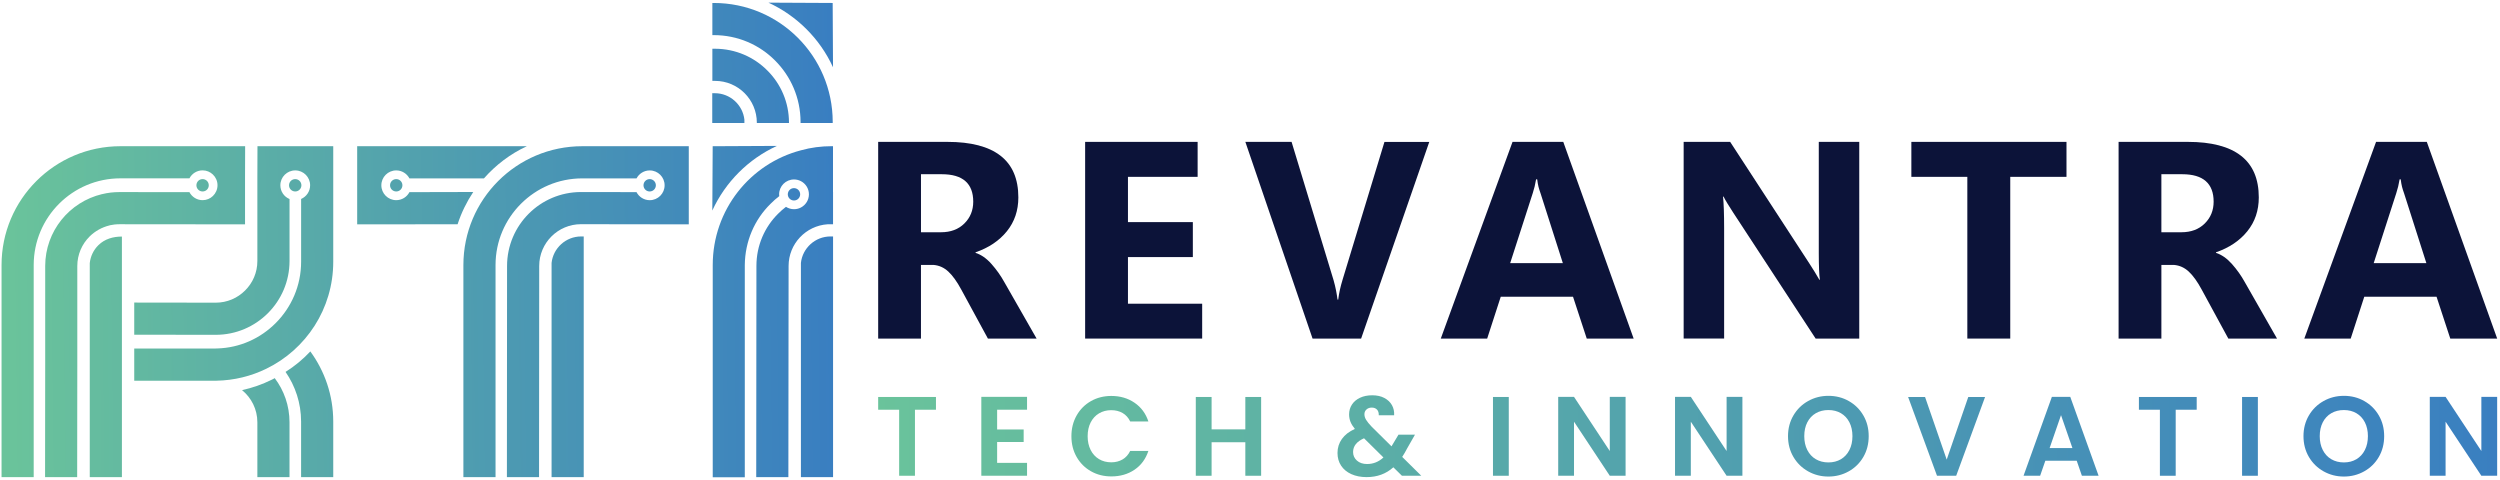 <?xml version="1.0" encoding="utf-8"?>
<!-- Generator: Adobe Illustrator 28.2.0, SVG Export Plug-In . SVG Version: 6.00 Build 0)  -->
<svg version="1.1" id="Layer_1" xmlns="http://www.w3.org/2000/svg" xmlns:xlink="http://www.w3.org/1999/xlink" x="0px" y="0px"
	 viewBox="0 0 1143.91 219.46" style="enable-background:new 0 0 1143.91 219.46;" xml:space="preserve">
<style type="text/css">
	.st0{fill:url(#SVGID_1_);}
	.st1{fill:url(#SVGID_00000128458388450704240420000014987982856683225758_);}
	.st2{fill:url(#SVGID_00000090270798355658590000000000929595176908026034_);}
	.st3{fill:url(#SVGID_00000015316790531321229220000000711062604166129335_);}
	.st4{fill:url(#SVGID_00000026865976173330285340000006010390080245769405_);}
	.st5{fill:url(#SVGID_00000065755506664136404860000001185614780430087840_);}
	.st6{fill:url(#SVGID_00000137129776843022386460000000978456638298616999_);}
	.st7{fill:url(#SVGID_00000004525157710531537850000010908102479901313171_);}
	.st8{fill:url(#SVGID_00000030467856879631022880000013265531781913047468_);}
	.st9{fill:url(#SVGID_00000095306069972649841390000005546475776243144864_);}
	.st10{fill:url(#SVGID_00000112590780404538810580000012600560906733947286_);}
	.st11{fill:url(#SVGID_00000052792382496932274650000011431145125182799278_);}
	.st12{fill:url(#SVGID_00000099629167121190772860000000806120267433712811_);}
	.st13{fill:url(#SVGID_00000021080966546146652910000009183229784646266246_);}
	.st14{fill:url(#SVGID_00000147923463503992773080000002731879321380859837_);}
	.st15{fill:url(#SVGID_00000075132971778452972450000000782743510485731494_);}
	.st16{fill:url(#SVGID_00000042703630503909649370000006597971358585019787_);}
	.st17{fill:url(#SVGID_00000077320833853811631040000018434801318157364670_);}
	.st18{fill:url(#SVGID_00000134962251410601498250000003374039114141459108_);}
	.st19{fill:url(#SVGID_00000140014211942594554250000007976172254717467837_);}
	.st20{fill:url(#SVGID_00000036219626640219996350000009697186157344883372_);}
	.st21{fill:url(#SVGID_00000091706768134923834610000011681679590039571901_);}
	.st22{fill:url(#SVGID_00000036936660280304868990000010547817287618407850_);}
	.st23{fill:#0C1339;}
	.st24{fill:url(#SVGID_00000018229710151566591700000009505784949356063400_);}
	.st25{fill:url(#SVGID_00000098928539702365325850000010063666937907928486_);}
	.st26{fill:url(#SVGID_00000083785609549742964760000000656725022395559575_);}
	.st27{fill:url(#SVGID_00000150061620082919578230000016015798217945064832_);}
	.st28{fill:url(#SVGID_00000166643452652985144220000000158695148862158266_);}
	.st29{fill:url(#SVGID_00000089534385751486084750000002321369238717017479_);}
	.st30{fill:url(#SVGID_00000129919102916575550640000003919909957789839530_);}
	.st31{fill:url(#SVGID_00000061463821421177635580000017701177938837713558_);}
	.st32{fill:url(#SVGID_00000092428441246129087430000013521946728915964072_);}
	.st33{fill:url(#SVGID_00000178189704609424160020000016006431123548815795_);}
	.st34{fill:url(#SVGID_00000116945307074700043070000004535265342308309634_);}
	.st35{fill:url(#SVGID_00000055670640276339343810000003130802188709654698_);}
	.st36{fill:url(#SVGID_00000160912785649847644140000007265873546770014367_);}
	.st37{fill:url(#SVGID_00000007393047264089682930000017863491975608676764_);}
	.st38{fill:url(#SVGID_00000095327266360325813300000001656733084584444059_);}
</style>
<g>
	<g>
		<linearGradient id="SVGID_1_" gradientUnits="userSpaceOnUse" x1="5.028" y1="191.218" x2="383.125" y2="186.821">
			<stop  offset="0" style="stop-color:#6AC39B"/>
			<stop  offset="1" style="stop-color:#397EC1"/>
		</linearGradient>
		<path class="st0" d="M130.66,170.17c4.46,6.47,7.11,14.27,7.11,22.7v25.45h14.71v-25.45c0-12.01-3.92-23.1-10.49-32.07
			C138.7,164.34,134.87,167.52,130.66,170.17z"/>
		
			<linearGradient id="SVGID_00000010308974056625873020000018339627095766598829_" gradientUnits="userSpaceOnUse" x1="3.634" y1="75.517" x2="381.899" y2="71.119">
			<stop  offset="0" style="stop-color:#6AC39B"/>
			<stop  offset="1" style="stop-color:#397EC1"/>
		</linearGradient>
		<polygon style="fill:url(#SVGID_00000010308974056625873020000018339627095766598829_);" points="112.17,66.9 112.12,81.61 
			112.12,66.9 		"/>
		
			<linearGradient id="SVGID_00000110453514602100874820000016341599559349126289_" gradientUnits="userSpaceOnUse" x1="4.01" y1="103.866" x2="382.112" y2="99.47">
			<stop  offset="0" style="stop-color:#6AC39B"/>
			<stop  offset="1" style="stop-color:#397EC1"/>
		</linearGradient>
		<polygon style="fill:url(#SVGID_00000110453514602100874820000016341599559349126289_);" points="112.12,102.64 112.12,102.65 
			105.8,102.64 		"/>
		
			<linearGradient id="SVGID_00000111181908282473857600000015836652006590943109_" gradientUnits="userSpaceOnUse" x1="4.22" y1="121.758" x2="382.318" y2="117.362">
			<stop  offset="0" style="stop-color:#6AC39B"/>
			<stop  offset="1" style="stop-color:#397EC1"/>
		</linearGradient>
		<path style="fill:url(#SVGID_00000111181908282473857600000015836652006590943109_);" d="M117.76,81.61v37.81
			c0,5.3-2.11,10-5.59,13.48c-3.48,3.48-8.19,5.59-13.48,5.59h-0.15l-37.12-0.05v14.71l37.17,0.05h0.1
			c18.68,0,33.79-15.15,33.79-33.78V91.07c-2.47-1.02-4.2-3.45-4.2-6.29c0-3.76,3.05-6.81,6.81-6.81c3.76,0,6.81,3.05,6.81,6.81
			c0,2.81-1.7,5.21-4.12,6.26v28.73c0,10.98-4.46,20.89-11.67,28.1c-6.91,6.91-16.28,11.28-26.72,11.57h-0.2
			c-0.39,0.05-0.74,0.05-1.13,0.05H61.42v14.71h37.61c8.19-0.15,15.94-2.11,22.85-5.49c18.14-8.83,30.6-27.41,30.6-48.94V66.9
			h-34.67L117.76,81.61z"/>
		
			<linearGradient id="SVGID_00000137814652233204009920000000842765575314735241_" gradientUnits="userSpaceOnUse" x1="5.096" y1="197.111" x2="383.192" y2="192.715">
			<stop  offset="0" style="stop-color:#6AC39B"/>
			<stop  offset="1" style="stop-color:#397EC1"/>
		</linearGradient>
		<path style="fill:url(#SVGID_00000137814652233204009920000000842765575314735241_);" d="M124.33,173.75
			c-4.36,2.16-8.88,3.73-13.58,4.76c4.27,3.48,7.01,8.78,7.01,14.71v25.11h0.05h14.66v-25.11c0-7.55-2.5-14.56-6.77-20.2
			C125.26,173.31,124.82,173.51,124.33,173.75z"/>
		
			<linearGradient id="SVGID_00000155124983873176018440000014731646178749006519_" gradientUnits="userSpaceOnUse" x1="4.709" y1="163.875" x2="382.808" y2="159.478">
			<stop  offset="0" style="stop-color:#6AC39B"/>
			<stop  offset="1" style="stop-color:#397EC1"/>
		</linearGradient>
		<path style="fill:url(#SVGID_00000155124983873176018440000014731646178749006519_);" d="M41.07,120.4v97.92h14.71V108.24
			c-3.99,0-7.82,1.07-10.74,3.92C42.79,114.37,41.41,117.26,41.07,120.4z"/>
		
			<linearGradient id="SVGID_00000014613883685084703480000018099075743878424454_" gradientUnits="userSpaceOnUse" x1="4.496" y1="145.536" x2="382.594" y2="141.14">
			<stop  offset="0" style="stop-color:#6AC39B"/>
			<stop  offset="1" style="stop-color:#397EC1"/>
		</linearGradient>
		<path style="fill:url(#SVGID_00000014613883685084703480000018099075743878424454_);" d="M212.03,121.3v97.02h14.71l0-97.02
			c0-10.98,4.43-20.86,11.63-28.06c7.21-7.19,17.08-11.62,28.07-11.62h24.82c1.14-2.16,3.41-3.64,6.03-3.64
			c3.76,0,6.81,3.05,6.81,6.81c0,3.76-3.05,6.81-6.81,6.81c-2.64,0-4.92-1.5-6.05-3.69l-25.32-0.04l-0.03,0l-0.09,0v0
			c-18.65,0.04-33.76,15.14-33.79,33.8l-0.07,96.65l14.71,0.01l0,0l0.07-96.64c0.01-10.56,8.59-19.11,19.14-19.11h0.09l49.21,0.08
			V66.9h-48.72C236.38,66.9,212.03,91.25,212.03,121.3z"/>
		
			<linearGradient id="SVGID_00000004518177592151350880000000210757796980446906_" gradientUnits="userSpaceOnUse" x1="4.733" y1="166.3" x2="382.837" y2="161.904">
			<stop  offset="0" style="stop-color:#6AC39B"/>
			<stop  offset="1" style="stop-color:#397EC1"/>
		</linearGradient>
		<path style="fill:url(#SVGID_00000004518177592151350880000000210757796980446906_);" d="M252.38,120.3v98.02h14.71V108.19h-1.18
			C258.9,108.19,253.11,113.54,252.38,120.3z"/>
		
			<linearGradient id="SVGID_00000134245080603373772360000015045876085548155037_" gradientUnits="userSpaceOnUse" x1="3.814" y1="86.874" x2="381.912" y2="82.478">
			<stop  offset="0" style="stop-color:#6AC39B"/>
			<stop  offset="1" style="stop-color:#397EC1"/>
		</linearGradient>
		<path style="fill:url(#SVGID_00000134245080603373772360000015045876085548155037_);" d="M187.34,87.92
			c-1.14,2.18-3.41,3.67-6.04,3.67c-3.76,0-6.81-3.05-6.81-6.81c0-3.76,3.05-6.81,6.81-6.81c2.62,0,4.89,1.48,6.03,3.65h34.11
			c5.44-6.18,12.11-11.23,19.61-14.71h-77.62v35.75l45.95-0.05c1.72-5.3,4.17-10.25,7.16-14.76L187.34,87.92z"/>
		
			<linearGradient id="SVGID_00000037675347579358534530000007736086646449794720_" gradientUnits="userSpaceOnUse" x1="3.935" y1="99.583" x2="382.06" y2="95.187">
			<stop  offset="0" style="stop-color:#6AC39B"/>
			<stop  offset="1" style="stop-color:#397EC1"/>
		</linearGradient>
		
			<rect x="381.15" y="87.84" style="fill:url(#SVGID_00000037675347579358534530000007736086646449794720_);" width="0.02" height="14.71"/>
		
			<linearGradient id="SVGID_00000147924212546141375430000015464042941756041095_" gradientUnits="userSpaceOnUse" x1="4.753" y1="167.627" x2="382.851" y2="163.23">
			<stop  offset="0" style="stop-color:#6AC39B"/>
			<stop  offset="1" style="stop-color:#397EC1"/>
		</linearGradient>
		<path style="fill:url(#SVGID_00000147924212546141375430000015464042941756041095_);" d="M380,108.19
			c-7.01,0-12.8,5.34-13.53,12.11v98.02h14.71V108.19H380z"/>
		
			<linearGradient id="SVGID_00000007392254260371527050000014443935680606373798_" gradientUnits="userSpaceOnUse" x1="3.796" y1="85.359" x2="381.894" y2="80.963">
			<stop  offset="0" style="stop-color:#6AC39B"/>
			<stop  offset="1" style="stop-color:#397EC1"/>
		</linearGradient>
		<path style="fill:url(#SVGID_00000007392254260371527050000014443935680606373798_);" d="M355.5,66.76l-29.4,0.15l-0.17,29.42
			C331.91,83.28,342.46,72.74,355.5,66.76z"/>
		
			<linearGradient id="SVGID_00000049920420318458516440000009017335641759268785_" gradientUnits="userSpaceOnUse" x1="3.186" y1="32.893" x2="381.285" y2="28.497">
			<stop  offset="0" style="stop-color:#6AC39B"/>
			<stop  offset="1" style="stop-color:#397EC1"/>
		</linearGradient>
		<path style="fill:url(#SVGID_00000049920420318458516440000009017335641759268785_);" d="M354.64,27.69
			c7.21,7.21,11.62,17.06,11.67,28.05v0.54h14.71v-0.54c-0.05-30.06-24.37-54.38-54.43-54.38h-0.64v14.71h0.64
			C337.57,16.07,347.48,20.48,354.64,27.69z"/>
		
			<linearGradient id="SVGID_00000088853182898820892090000011952701249337927078_" gradientUnits="userSpaceOnUse" x1="3.307" y1="43.245" x2="381.406" y2="38.848">
			<stop  offset="0" style="stop-color:#6AC39B"/>
			<stop  offset="1" style="stop-color:#397EC1"/>
		</linearGradient>
		<path style="fill:url(#SVGID_00000088853182898820892090000011952701249337927078_);" d="M346.3,56.13v0.15h14.71v-0.15
			c0-9.37-3.78-17.8-9.91-23.88c-6.08-6.13-14.51-9.91-23.88-9.95h-1.27v14.71h1.23C337.72,37.01,346.3,45.59,346.3,56.13z"/>
		
			<linearGradient id="SVGID_00000075860864292588328430000007446314204094315447_" gradientUnits="userSpaceOnUse" x1="3.425" y1="53.299" x2="381.522" y2="48.903">
			<stop  offset="0" style="stop-color:#6AC39B"/>
			<stop  offset="1" style="stop-color:#397EC1"/>
		</linearGradient>
		<path style="fill:url(#SVGID_00000075860864292588328430000007446314204094315447_);" d="M340.61,54.76
			c-0.74-6.77-6.52-12.11-13.53-12.11h-1.18v13.63h14.71V54.76z"/>
		
			<linearGradient id="SVGID_00000062884290860926918080000013300898042884880535_" gradientUnits="userSpaceOnUse" x1="3.039" y1="20.222" x2="381.139" y2="15.825">
			<stop  offset="0" style="stop-color:#6AC39B"/>
			<stop  offset="1" style="stop-color:#397EC1"/>
		</linearGradient>
		<path style="fill:url(#SVGID_00000062884290860926918080000013300898042884880535_);" d="M381.16,30.78L381,1.36l-29.4-0.15
			C364.64,7.2,375.18,17.74,381.16,30.78z"/>
		
			<linearGradient id="SVGID_00000149348384333166201950000016503933969916985476_" gradientUnits="userSpaceOnUse" x1="4.468" y1="143.083" x2="382.566" y2="138.686">
			<stop  offset="0" style="stop-color:#6AC39B"/>
			<stop  offset="1" style="stop-color:#397EC1"/>
		</linearGradient>
		<path style="fill:url(#SVGID_00000149348384333166201950000016503933969916985476_);" d="M112.12,66.9v35.74H97.4l-41.63-0.04
			h-1.17c-1.57,0-3.09,0.2-4.42,0.49l-0.04,0.06h-0.06c-3.43,0.83-6.57,2.6-9.02,5c-3.54,3.49-5.69,8.29-5.69,13.58v45.12
			l-0.06,51.48H20.62l0.06-51.48v-45.21c0.04-15.89,11.07-29.23,25.98-32.81h0.06c2.6-0.64,5.2-0.94,7.89-0.94l32.06,0.03
			c1.14,2.17,3.41,3.67,6.03,3.67c1.83,0,3.49-0.72,4.71-1.9c1.29-1.24,2.11-2.99,2.11-4.92c0-1.94-0.81-3.68-2.11-4.92
			c-1.22-1.17-2.88-1.9-4.71-1.9c-2.61,0-4.88,1.48-6.02,3.65H55.14c-10.98,0-20.89,4.42-28.1,11.62
			c-7.2,7.21-11.62,17.12-11.62,28.06v97.03H0.71v-97.03c0-30.01,24.36-54.38,54.43-54.38H112.12z"/>
		
			<linearGradient id="SVGID_00000132805218030532202580000015549603669690207928_" gradientUnits="userSpaceOnUse" x1="4.512" y1="146.849" x2="382.609" y2="142.452">
			<stop  offset="0" style="stop-color:#6AC39B"/>
			<stop  offset="1" style="stop-color:#397EC1"/>
		</linearGradient>
		<path style="fill:url(#SVGID_00000132805218030532202580000015549603669690207928_);" d="M381.15,66.87v35.75h-2.46
			c-9.96,0.65-17.86,8.94-17.86,19.06l-0.1,96.64h-14.71l0.09-96.64c0-9.37,3.78-17.8,9.91-23.88c1.13-1.14,2.33-2.19,3.61-3.16
			c1.06,0.68,2.32,1.08,3.68,1.08c1.15,0,2.22-0.28,3.17-0.78c2.16-1.14,3.65-3.41,3.65-6.03c0-2.61-1.48-4.88-3.65-6.02
			c-0.95-0.5-2.02-0.78-3.17-0.78c-3.76,0-6.81,3.04-6.81,6.8c0,0.29,0.02,0.56,0.06,0.83c-1.42,1.09-2.77,2.27-4.03,3.56
			c-7.23,7.13-11.63,16.98-11.74,27.99v97.08h-14.67v-97.08c0-25.27,17.09-46.44,40.37-52.52c4.51-1.26,9.22-1.88,14.05-1.88H381.15
			z"/>
		
			<linearGradient id="SVGID_00000181088526464368287430000016149886880339750794_" gradientUnits="userSpaceOnUse" x1="3.799" y1="85.81" x2="381.91" y2="81.413">
			<stop  offset="0" style="stop-color:#6AC39B"/>
			<stop  offset="1" style="stop-color:#397EC1"/>
		</linearGradient>
		<path style="fill:url(#SVGID_00000181088526464368287430000016149886880339750794_);" d="M89.87,84.78c0,1.57,1.27,2.83,2.83,2.83
			c1.57,0,2.83-1.27,2.83-2.83c0-1.57-1.27-2.83-2.83-2.83C91.14,81.94,89.87,83.21,89.87,84.78z"/>
		
			<linearGradient id="SVGID_00000160192153013128618510000004407622691518082467_" gradientUnits="userSpaceOnUse" x1="3.81" y1="86.302" x2="381.901" y2="81.906">
			<stop  offset="0" style="stop-color:#6AC39B"/>
			<stop  offset="1" style="stop-color:#397EC1"/>
		</linearGradient>
		<circle style="fill:url(#SVGID_00000160192153013128618510000004407622691518082467_);" cx="135.08" cy="84.78" r="2.83"/>
		
			<linearGradient id="SVGID_00000041281603212334259530000011967655967490762174_" gradientUnits="userSpaceOnUse" x1="3.819" y1="86.84" x2="381.906" y2="82.443">
			<stop  offset="0" style="stop-color:#6AC39B"/>
			<stop  offset="1" style="stop-color:#397EC1"/>
		</linearGradient>
		<circle style="fill:url(#SVGID_00000041281603212334259530000011967655967490762174_);" cx="181.3" cy="84.78" r="2.83"/>
		
			<linearGradient id="SVGID_00000080917305507245097100000007082582469493397136_" gradientUnits="userSpaceOnUse" x1="3.879" y1="93.087" x2="381.985" y2="88.691">
			<stop  offset="0" style="stop-color:#6AC39B"/>
			<stop  offset="1" style="stop-color:#397EC1"/>
		</linearGradient>
		<path style="fill:url(#SVGID_00000080917305507245097100000007082582469493397136_);" d="M360.47,88.91
			c0,1.57,1.27,2.83,2.83,2.83c1.57,0,2.83-1.27,2.83-2.83c0-1.57-1.27-2.83-2.83-2.83C361.74,86.07,360.47,87.34,360.47,88.91z"/>
		
			<linearGradient id="SVGID_00000034773002131670897110000017722172660460985535_" gradientUnits="userSpaceOnUse" x1="3.838" y1="88.188" x2="381.925" y2="83.791">
			<stop  offset="0" style="stop-color:#6AC39B"/>
			<stop  offset="1" style="stop-color:#397EC1"/>
		</linearGradient>
		<circle style="fill:url(#SVGID_00000034773002131670897110000017722172660460985535_);" cx="297.27" cy="84.78" r="2.83"/>
	</g>
</g>
<g>
	<g>
		<g>
			<g>
				<g>
					<path class="st23" d="M474.31,154.92h-22.28l-12.18-22.41c-1.97-3.64-3.93-6.38-5.9-8.22c-1.97-1.84-4.23-2.86-6.78-3.07h-5.77
						v33.7h-19.58v-90h31.69c10.76,0,18.85,2.11,24.29,6.34c5.44,4.22,8.16,10.59,8.16,19.08c0,5.99-1.75,11.14-5.24,15.47
						c-3.49,4.33-8.27,7.54-14.34,9.64v0.25c2.59,0.84,5.03,2.54,7.31,5.12c2.28,2.57,4.21,5.3,5.81,8.19L474.31,154.92z
						 M421.41,79.72v26.55h9.16c4.44,0,8-1.34,10.7-4.02c2.7-2.68,4.05-6,4.05-9.98c0-4.14-1.19-7.27-3.58-9.38
						c-2.39-2.11-5.99-3.17-10.8-3.17H421.41z"/>
					<path class="st23" d="M550.06,154.92h-53.54v-90h51.47v16h-31.88v20.71h29.69v16h-29.69v21.34h33.96V154.92z"/>
					<path class="st23" d="M653.99,64.92l-31.19,90h-22.22l-30.75-90h21.15l19.21,63.27c0.46,1.63,0.84,3.19,1.13,4.68
						c0.29,1.48,0.52,2.9,0.69,4.23h0.31c0.17-1.42,0.42-2.89,0.75-4.42c0.34-1.53,0.76-3.11,1.26-4.74l19.15-63.01H653.99z"/>
					<path class="st23" d="M659.25,154.92l32.83-90h23.22l32.2,90h-21.46l-6.28-19.14h-33.07l-6.21,19.14H659.25z M691,120.4h24.1
						l-10.16-31.82c-0.42-1.17-0.75-2.21-0.98-3.11c-0.23-0.9-0.43-2.04-0.6-3.42h-0.5c-0.21,1.21-0.43,2.3-0.66,3.26
						c-0.23,0.96-0.51,1.97-0.85,3.01L691,120.4z"/>
					<path class="st23" d="M850.73,154.92h-19.96l-37.66-57.55c-1.05-1.63-1.95-3.05-2.7-4.27c-0.75-1.22-1.34-2.26-1.76-3.14h-0.25
						c0.16,1.55,0.29,3.53,0.37,5.93s0.13,5.24,0.13,8.5v50.52h-18.52v-90h21.28l36.34,55.8c0.79,1.26,1.58,2.5,2.36,3.73
						c0.77,1.23,1.47,2.41,2.1,3.55h0.25c-0.16-1.05-0.29-2.6-0.37-4.68c-0.08-2.07-0.13-4.64-0.13-7.69V64.92h18.52V154.92z"/>
					<path class="st23" d="M945.55,80.92h-25.73v74h-19.64v-74h-25.61v-16h70.98V80.92z"/>
					<path class="st23" d="M1041.88,154.92h-22.28l-12.18-22.41c-1.97-3.64-3.93-6.38-5.9-8.22c-1.97-1.84-4.23-2.86-6.78-3.07
						h-5.77v33.7h-19.58v-90h31.7c10.76,0,18.85,2.11,24.29,6.34c5.44,4.22,8.16,10.59,8.16,19.08c0,5.99-1.75,11.14-5.24,15.47
						c-3.49,4.33-8.27,7.54-14.34,9.64v0.25c2.59,0.84,5.03,2.54,7.32,5.12c2.28,2.57,4.21,5.3,5.81,8.19L1041.88,154.92z
						 M988.97,79.72v26.55h9.16c4.44,0,8-1.34,10.7-4.02c2.7-2.68,4.05-6,4.05-9.98c0-4.14-1.19-7.27-3.58-9.38
						c-2.39-2.11-5.99-3.17-10.8-3.17H988.97z"/>
					<path class="st23" d="M1054.37,154.92l32.83-90h23.22l32.2,90h-21.46l-6.28-19.14h-33.07l-6.21,19.14H1054.37z M1086.12,120.4
						h24.1l-10.16-31.82c-0.42-1.17-0.75-2.21-0.98-3.11c-0.23-0.9-0.43-2.04-0.6-3.42h-0.5c-0.21,1.21-0.43,2.3-0.66,3.26
						c-0.23,0.96-0.51,1.97-0.85,3.01L1086.12,120.4z"/>
				</g>
			</g>
		</g>
	</g>
	<g>
		
			<linearGradient id="SVGID_00000055696248979827366150000003078155795073542819_" gradientUnits="userSpaceOnUse" x1="399.576" y1="199.661" x2="1154.271" y2="199.661">
			<stop  offset="0" style="stop-color:#6AC39B"/>
			<stop  offset="1" style="stop-color:#397EC1"/>
		</linearGradient>
		<path style="fill:url(#SVGID_00000055696248979827366150000003078155795073542819_);" d="M428.26,181.64v5.84h-9.61v30.21h-7.23
			v-30.21h-9.6v-5.84H428.26z"/>
		
			<linearGradient id="SVGID_00000087398356447866436260000014656786763752381358_" gradientUnits="userSpaceOnUse" x1="399.576" y1="199.636" x2="1154.279" y2="199.636">
			<stop  offset="0" style="stop-color:#6AC39B"/>
			<stop  offset="1" style="stop-color:#397EC1"/>
		</linearGradient>
		<path style="fill:url(#SVGID_00000087398356447866436260000014656786763752381358_);" d="M456.25,187.47v9.04h12.14v5.73h-12.14
			v9.55h13.69v5.89h-20.92v-36.1h20.92v5.89H456.25z"/>
		
			<linearGradient id="SVGID_00000156568686195481452670000012203772909615710863_" gradientUnits="userSpaceOnUse" x1="399.576" y1="199.584" x2="1154.278" y2="199.584">
			<stop  offset="0" style="stop-color:#6AC39B"/>
			<stop  offset="1" style="stop-color:#397EC1"/>
		</linearGradient>
		<path style="fill:url(#SVGID_00000156568686195481452670000012203772909615710863_);" d="M492.64,190.08
			c1.6-2.81,3.79-4.99,6.56-6.56c2.77-1.57,5.88-2.35,9.32-2.35c4.03,0,7.56,1.03,10.59,3.1c3.03,2.07,5.15,4.92,6.35,8.57h-8.32
			c-0.83-1.72-1.99-3.01-3.49-3.87c-1.5-0.86-3.23-1.29-5.19-1.29c-2.1,0-3.97,0.49-5.6,1.47c-1.64,0.98-2.91,2.37-3.82,4.16
			c-0.91,1.79-1.37,3.89-1.37,6.3c0,2.38,0.46,4.47,1.37,6.28c0.91,1.81,2.19,3.2,3.82,4.18c1.64,0.98,3.5,1.47,5.6,1.47
			c1.96,0,3.69-0.44,5.19-1.32c1.5-0.88,2.66-2.18,3.49-3.9h8.32c-1.21,3.68-3.31,6.55-6.33,8.6c-3.01,2.05-6.55,3.07-10.61,3.07
			c-3.44,0-6.55-0.78-9.32-2.35c-2.77-1.56-4.96-3.74-6.56-6.53c-1.6-2.79-2.4-5.96-2.4-9.5
			C490.24,196.06,491.04,192.89,492.64,190.08z"/>
		
			<linearGradient id="SVGID_00000160150682407128097570000009927579581239972260_" gradientUnits="userSpaceOnUse" x1="399.577" y1="199.661" x2="1154.274" y2="199.661">
			<stop  offset="0" style="stop-color:#6AC39B"/>
			<stop  offset="1" style="stop-color:#397EC1"/>
		</linearGradient>
		<path style="fill:url(#SVGID_00000160150682407128097570000009927579581239972260_);" d="M577.05,181.64v36.05h-7.23v-15.34
			h-15.44v15.34h-7.23v-36.05h7.23v14.82h15.44v-14.82H577.05z"/>
		
			<linearGradient id="SVGID_00000049224259315074165730000010395457429581739689_" gradientUnits="userSpaceOnUse" x1="399.575" y1="199.584" x2="1154.279" y2="199.584">
			<stop  offset="0" style="stop-color:#6AC39B"/>
			<stop  offset="1" style="stop-color:#397EC1"/>
		</linearGradient>
		<path style="fill:url(#SVGID_00000049224259315074165730000010395457429581739689_);" d="M641.48,217.69l-3.93-3.87
			c-3.34,3-7.42,4.49-12.24,4.49c-2.65,0-4.98-0.46-7-1.37c-2.01-0.91-3.57-2.2-4.67-3.87c-1.1-1.67-1.65-3.61-1.65-5.81
			c0-2.38,0.67-4.51,2.01-6.4c1.34-1.89,3.32-3.43,5.94-4.6c-0.93-1.14-1.6-2.23-2.02-3.28c-0.41-1.05-0.62-2.18-0.62-3.38
			c0-1.65,0.43-3.14,1.29-4.47c0.86-1.32,2.09-2.37,3.69-3.12c1.6-0.76,3.47-1.14,5.6-1.14c2.17,0,4.03,0.41,5.58,1.24
			c1.55,0.83,2.7,1.93,3.46,3.3c0.76,1.38,1.09,2.91,0.98,4.6h-7.02c0.03-1.14-0.24-2.01-0.83-2.61c-0.59-0.6-1.38-0.9-2.38-0.9
			c-0.96,0-1.76,0.28-2.4,0.85c-0.64,0.57-0.96,1.3-0.96,2.2c0,0.86,0.26,1.71,0.78,2.56c0.51,0.84,1.36,1.89,2.53,3.12l9.09,8.99
			c0.07-0.07,0.12-0.14,0.15-0.21c0.03-0.07,0.07-0.14,0.1-0.21l2.94-4.91h7.54l-3.62,6.35c-0.69,1.34-1.43,2.62-2.22,3.82
			l8.73,8.63H641.48z M633.01,209.32l-8.88-8.78c-3.34,1.48-5.01,3.58-5.01,6.3c0,1.55,0.59,2.85,1.75,3.9
			c1.17,1.05,2.72,1.58,4.65,1.58C628.34,212.32,630.84,211.32,633.01,209.32z"/>
		
			<linearGradient id="SVGID_00000093143473504008393490000002812712883698045082_" gradientUnits="userSpaceOnUse" x1="399.574" y1="199.661" x2="1154.279" y2="199.661">
			<stop  offset="0" style="stop-color:#6AC39B"/>
			<stop  offset="1" style="stop-color:#397EC1"/>
		</linearGradient>
		<path style="fill:url(#SVGID_00000093143473504008393490000002812712883698045082_);" d="M690.36,181.64v36.05h-7.23v-36.05
			H690.36z"/>
		
			<linearGradient id="SVGID_00000107570586478121328760000014524006286858899124_" gradientUnits="userSpaceOnUse" x1="399.575" y1="199.636" x2="1154.277" y2="199.636">
			<stop  offset="0" style="stop-color:#6AC39B"/>
			<stop  offset="1" style="stop-color:#397EC1"/>
		</linearGradient>
		<path style="fill:url(#SVGID_00000107570586478121328760000014524006286858899124_);" d="M743.81,217.69h-7.23l-16.37-24.74v24.74
			h-7.23v-36.1h7.23l16.37,24.79v-24.79h7.23V217.69z"/>
		
			<linearGradient id="SVGID_00000004542059029930536280000014163897853162664841_" gradientUnits="userSpaceOnUse" x1="399.575" y1="199.636" x2="1154.276" y2="199.636">
			<stop  offset="0" style="stop-color:#6AC39B"/>
			<stop  offset="1" style="stop-color:#397EC1"/>
		</linearGradient>
		<path style="fill:url(#SVGID_00000004542059029930536280000014163897853162664841_);" d="M797.26,217.69h-7.23l-16.37-24.74v24.74
			h-7.23v-36.1h7.23l16.37,24.79v-24.79h7.23V217.69z"/>
		
			<linearGradient id="SVGID_00000090286547713649067960000010146389070026180013_" gradientUnits="userSpaceOnUse" x1="399.573" y1="199.585" x2="1154.277" y2="199.585">
			<stop  offset="0" style="stop-color:#6AC39B"/>
			<stop  offset="1" style="stop-color:#397EC1"/>
		</linearGradient>
		<path style="fill:url(#SVGID_00000090286547713649067960000010146389070026180013_);" d="M827.32,215.67
			c-2.82-1.58-5.06-3.78-6.71-6.58c-1.65-2.81-2.48-5.98-2.48-9.53c0-3.51,0.83-6.67,2.48-9.48c1.65-2.81,3.89-5,6.71-6.58
			c2.82-1.58,5.92-2.38,9.3-2.38c3.41,0,6.52,0.79,9.32,2.38c2.8,1.58,5.03,3.78,6.66,6.58c1.64,2.81,2.45,5.96,2.45,9.48
			c0,3.55-0.82,6.72-2.45,9.53c-1.64,2.81-3.86,5-6.69,6.58c-2.82,1.58-5.92,2.38-9.3,2.38S830.14,217.25,827.32,215.67z
			 M842.35,210.12c1.65-0.98,2.94-2.38,3.87-4.21c0.93-1.83,1.39-3.94,1.39-6.35c0-2.41-0.47-4.52-1.39-6.33
			c-0.93-1.81-2.22-3.19-3.87-4.16c-1.65-0.96-3.56-1.45-5.73-1.45c-2.17,0-4.09,0.48-5.76,1.45c-1.67,0.97-2.97,2.35-3.9,4.16
			c-0.93,1.81-1.39,3.92-1.39,6.33c0,2.41,0.46,4.53,1.39,6.35c0.93,1.83,2.23,3.23,3.9,4.21c1.67,0.98,3.59,1.47,5.76,1.47
			C838.78,211.59,840.69,211.1,842.35,210.12z"/>
		
			<linearGradient id="SVGID_00000181077034989558664770000004056003081148302521_" gradientUnits="userSpaceOnUse" x1="399.575" y1="199.661" x2="1154.277" y2="199.661">
			<stop  offset="0" style="stop-color:#6AC39B"/>
			<stop  offset="1" style="stop-color:#397EC1"/>
		</linearGradient>
		<path style="fill:url(#SVGID_00000181077034989558664770000004056003081148302521_);" d="M908.3,181.64l-13.22,36.05h-8.78
			l-13.22-36.05h7.75l9.91,28.66l9.87-28.66H908.3z"/>
		
			<linearGradient id="SVGID_00000058561965282546865090000013365086602349408920_" gradientUnits="userSpaceOnUse" x1="399.58" y1="199.636" x2="1154.273" y2="199.636">
			<stop  offset="0" style="stop-color:#6AC39B"/>
			<stop  offset="1" style="stop-color:#397EC1"/>
		</linearGradient>
		<path style="fill:url(#SVGID_00000058561965282546865090000013365086602349408920_);" d="M950.23,210.82h-14.36l-2.38,6.87h-7.59
			l12.96-36.1h8.42l12.96,36.1h-7.64L950.23,210.82z M948.27,205.03l-5.22-15.08l-5.22,15.08H948.27z"/>
		
			<linearGradient id="SVGID_00000129197080094009366520000017902664754759628455_" gradientUnits="userSpaceOnUse" x1="399.58" y1="199.661" x2="1154.275" y2="199.661">
			<stop  offset="0" style="stop-color:#6AC39B"/>
			<stop  offset="1" style="stop-color:#397EC1"/>
		</linearGradient>
		<path style="fill:url(#SVGID_00000129197080094009366520000017902664754759628455_);" d="M1005.13,181.64v5.84h-9.61v30.21h-7.23
			v-30.21h-9.6v-5.84H1005.13z"/>
		
			<linearGradient id="SVGID_00000066482681845385133640000016864376588032277408_" gradientUnits="userSpaceOnUse" x1="399.571" y1="199.661" x2="1154.277" y2="199.661">
			<stop  offset="0" style="stop-color:#6AC39B"/>
			<stop  offset="1" style="stop-color:#397EC1"/>
		</linearGradient>
		<path style="fill:url(#SVGID_00000066482681845385133640000016864376588032277408_);" d="M1033.12,181.64v36.05h-7.23v-36.05
			H1033.12z"/>
		
			<linearGradient id="SVGID_00000004532825511543132320000008828674833840031675_" gradientUnits="userSpaceOnUse" x1="399.572" y1="199.585" x2="1154.275" y2="199.585">
			<stop  offset="0" style="stop-color:#6AC39B"/>
			<stop  offset="1" style="stop-color:#397EC1"/>
		</linearGradient>
		<path style="fill:url(#SVGID_00000004532825511543132320000008828674833840031675_);" d="M1063.18,215.67
			c-2.82-1.58-5.06-3.78-6.71-6.58c-1.65-2.81-2.48-5.98-2.48-9.53c0-3.51,0.83-6.67,2.48-9.48c1.65-2.81,3.89-5,6.71-6.58
			c2.82-1.58,5.92-2.38,9.3-2.38c3.41,0,6.52,0.79,9.32,2.38c2.8,1.58,5.03,3.78,6.66,6.58c1.64,2.81,2.45,5.96,2.45,9.48
			c0,3.55-0.82,6.72-2.45,9.53c-1.64,2.81-3.86,5-6.69,6.58c-2.82,1.58-5.92,2.38-9.3,2.38S1066,217.25,1063.18,215.67z
			 M1078.21,210.12c1.65-0.98,2.94-2.38,3.87-4.21c0.93-1.83,1.39-3.94,1.39-6.35c0-2.41-0.47-4.52-1.39-6.33
			c-0.93-1.81-2.22-3.19-3.87-4.16c-1.65-0.96-3.56-1.45-5.73-1.45c-2.17,0-4.09,0.48-5.76,1.45c-1.67,0.97-2.97,2.35-3.9,4.16
			c-0.93,1.81-1.39,3.92-1.39,6.33c0,2.41,0.46,4.53,1.39,6.35c0.93,1.83,2.23,3.23,3.9,4.21c1.67,0.98,3.59,1.47,5.76,1.47
			C1074.65,211.59,1076.56,211.1,1078.21,210.12z"/>
		
			<linearGradient id="SVGID_00000089564294005710740080000008058153376817641347_" gradientUnits="userSpaceOnUse" x1="399.578" y1="199.636" x2="1154.279" y2="199.636">
			<stop  offset="0" style="stop-color:#6AC39B"/>
			<stop  offset="1" style="stop-color:#397EC1"/>
		</linearGradient>
		<path style="fill:url(#SVGID_00000089564294005710740080000008058153376817641347_);" d="M1142.61,217.69h-7.23l-16.37-24.74
			v24.74h-7.23v-36.1h7.23l16.37,24.79v-24.79h7.23V217.69z"/>
	</g>
</g>
</svg>
